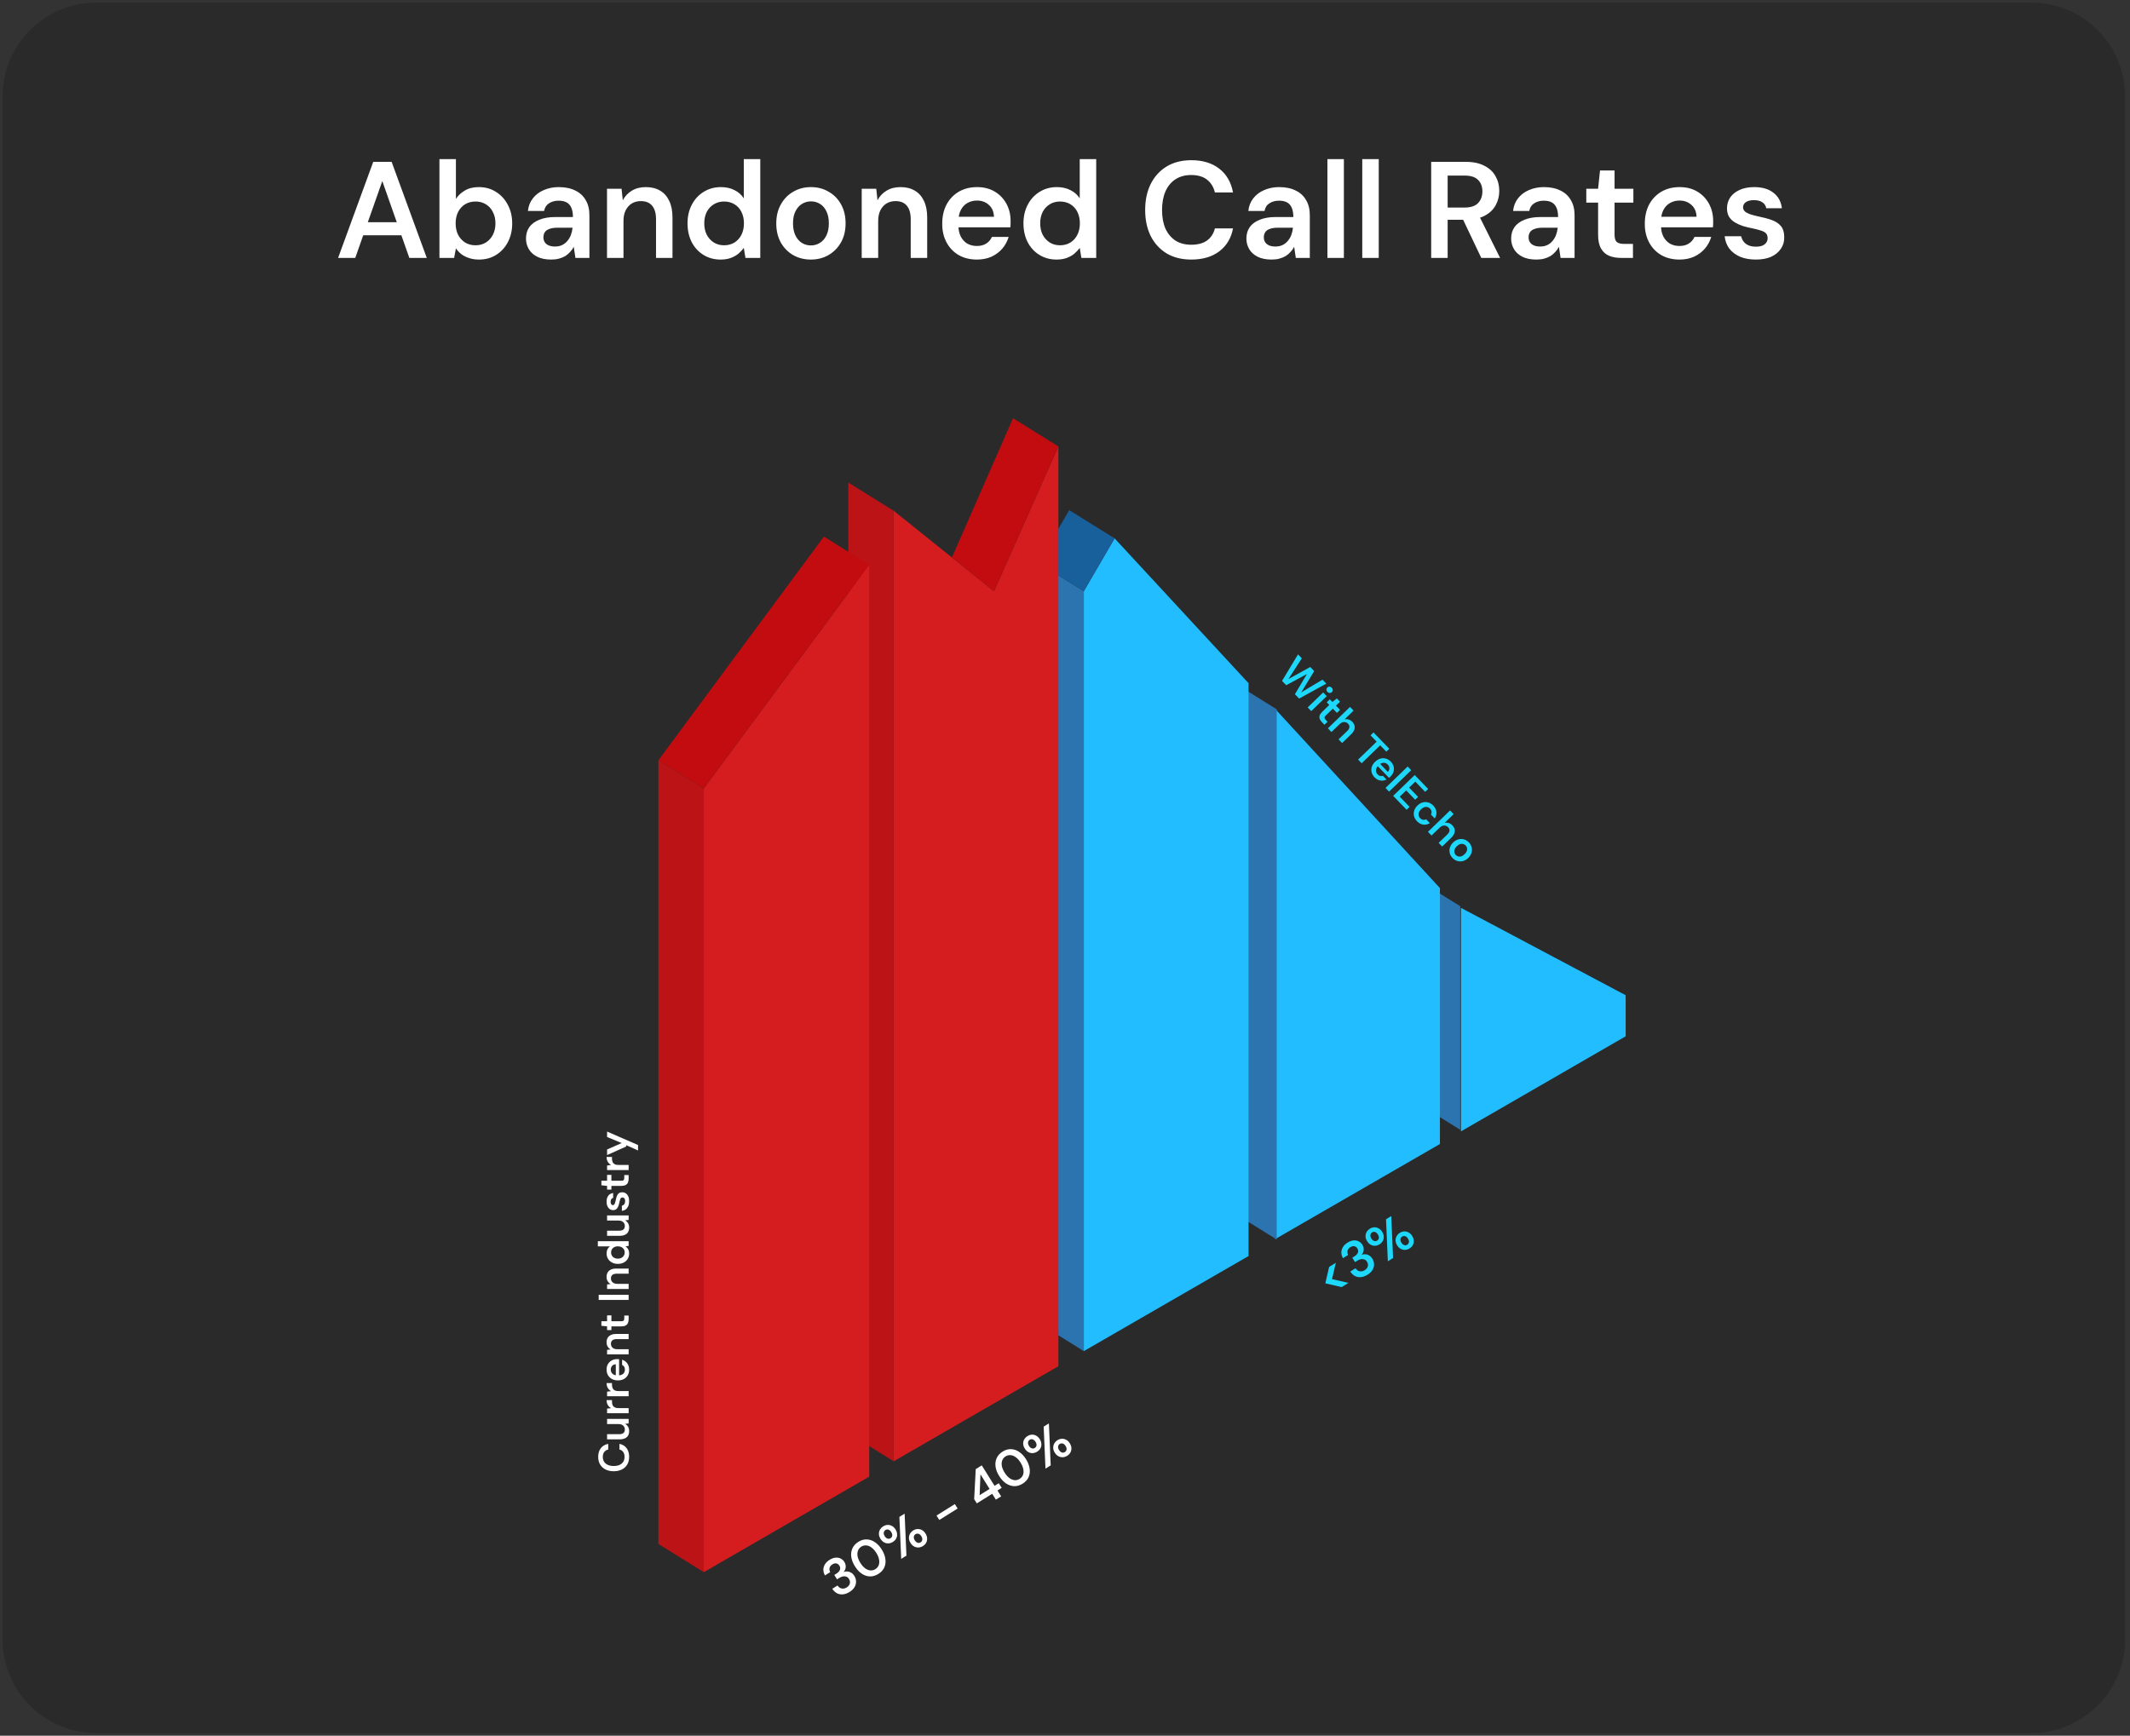 <svg width="611" height="498" viewBox="0 0 611 498" fill="none" xmlns="http://www.w3.org/2000/svg">
<rect x="0" y="0" width="611" height="498" fill="#333333" stroke="none"/>
<path opacity="0.21" d="M609.611 27.672V470.328C609.611 485.209 597.548 497.271 582.668 497.271L27.672 497.271C12.791 497.271 0.729 485.209 0.729 470.328V27.672C0.729 12.791 12.791 0.729 27.672 0.729L582.668 0.729C597.548 0.729 609.611 12.791 609.611 27.672Z" fill="#0B0B0B"/>
<path d="M96.984 74L107.065 46.436H112.341L122.422 74H117.421L109.664 51.949L101.907 74H96.984ZM101.473 67.503L102.733 63.762H116.318L117.578 67.503H101.473ZM137.396 74.472C136.346 74.472 135.401 74.328 134.561 74.039C133.721 73.777 132.986 73.409 132.356 72.937C131.726 72.438 131.201 71.874 130.781 71.244L130.269 74H126.056V45.649H130.781V57.068C131.411 56.097 132.264 55.296 133.341 54.666C134.417 54.01 135.756 53.682 137.357 53.682C139.221 53.682 140.861 54.141 142.279 55.06C143.723 55.952 144.852 57.186 145.665 58.761C146.505 60.31 146.926 62.095 146.926 64.116C146.926 66.085 146.519 67.857 145.705 69.432C144.891 71.007 143.762 72.241 142.318 73.134C140.901 74.026 139.26 74.472 137.396 74.472ZM136.412 70.377C137.514 70.377 138.499 70.115 139.365 69.59C140.231 69.038 140.901 68.303 141.373 67.385C141.872 66.44 142.122 65.337 142.122 64.077C142.122 62.843 141.872 61.754 141.373 60.809C140.901 59.864 140.231 59.129 139.365 58.604C138.499 58.079 137.514 57.816 136.412 57.816C135.283 57.816 134.286 58.079 133.419 58.604C132.579 59.129 131.91 59.864 131.411 60.809C130.939 61.754 130.702 62.843 130.702 64.077C130.702 65.337 130.939 66.44 131.411 67.385C131.91 68.303 132.579 69.038 133.419 69.59C134.286 70.115 135.283 70.377 136.412 70.377ZM158.128 74.472C156.5 74.472 155.148 74.197 154.072 73.646C152.995 73.094 152.195 72.359 151.67 71.441C151.145 70.522 150.882 69.524 150.882 68.448C150.882 67.188 151.197 66.098 151.827 65.18C152.484 64.261 153.442 63.552 154.702 63.053C155.962 62.528 157.511 62.266 159.348 62.266H164.349C164.349 61.216 164.205 60.349 163.916 59.667C163.627 58.958 163.181 58.433 162.577 58.092C161.973 57.751 161.199 57.58 160.254 57.58C159.178 57.58 158.259 57.829 157.498 58.328C156.736 58.801 156.264 59.536 156.08 60.533H151.434C151.591 59.116 152.064 57.908 152.851 56.91C153.639 55.887 154.676 55.099 155.962 54.548C157.274 53.97 158.705 53.682 160.254 53.682C162.118 53.682 163.706 54.01 165.019 54.666C166.331 55.296 167.329 56.215 168.011 57.422C168.72 58.604 169.074 60.034 169.074 61.715V74H165.058L164.585 70.811C164.323 71.335 163.982 71.821 163.562 72.267C163.168 72.714 162.708 73.108 162.183 73.449C161.658 73.764 161.055 74.013 160.372 74.197C159.716 74.381 158.968 74.472 158.128 74.472ZM159.191 70.732C159.952 70.732 160.621 70.6 161.199 70.338C161.803 70.049 162.315 69.655 162.735 69.157C163.181 68.632 163.522 68.054 163.758 67.424C163.995 66.794 164.152 66.125 164.231 65.416V65.337H159.86C158.941 65.337 158.18 65.455 157.576 65.692C156.973 65.901 156.539 66.216 156.277 66.636C156.014 67.057 155.883 67.542 155.883 68.094C155.883 68.645 156.014 69.117 156.277 69.511C156.539 69.905 156.92 70.207 157.419 70.417C157.918 70.627 158.508 70.732 159.191 70.732ZM174.123 74V54.154H178.297L178.651 57.462C179.255 56.307 180.122 55.388 181.25 54.705C182.379 54.023 183.718 53.682 185.267 53.682C186.868 53.682 188.233 54.023 189.362 54.705C190.491 55.362 191.357 56.333 191.961 57.619C192.591 58.906 192.906 60.507 192.906 62.423V74H188.181V62.856C188.181 61.203 187.813 59.929 187.078 59.037C186.343 58.144 185.254 57.698 183.81 57.698C182.865 57.698 182.012 57.921 181.25 58.367C180.515 58.814 179.925 59.47 179.478 60.336C179.058 61.176 178.848 62.2 178.848 63.408V74H174.123ZM206.708 74.472C204.87 74.472 203.23 74.026 201.786 73.134C200.342 72.241 199.213 71.007 198.4 69.432C197.612 67.857 197.218 66.072 197.218 64.077C197.218 62.082 197.625 60.31 198.439 58.761C199.253 57.186 200.381 55.952 201.825 55.06C203.295 54.141 204.949 53.682 206.787 53.682C208.283 53.682 209.583 53.97 210.685 54.548C211.814 55.099 212.706 55.887 213.363 56.91V45.649H218.088V74H213.835L213.363 71.126C212.943 71.703 212.431 72.254 211.827 72.779C211.223 73.278 210.501 73.685 209.661 74C208.821 74.315 207.837 74.472 206.708 74.472ZM207.692 70.377C208.821 70.377 209.819 70.115 210.685 69.59C211.551 69.038 212.221 68.29 212.693 67.345C213.166 66.4 213.402 65.311 213.402 64.077C213.402 62.843 213.166 61.754 212.693 60.809C212.221 59.864 211.551 59.129 210.685 58.604C209.819 58.079 208.821 57.816 207.692 57.816C206.616 57.816 205.645 58.079 204.779 58.604C203.912 59.129 203.23 59.864 202.731 60.809C202.258 61.754 202.022 62.843 202.022 64.077C202.022 65.311 202.258 66.4 202.731 67.345C203.23 68.29 203.912 69.038 204.779 69.59C205.645 70.115 206.616 70.377 207.692 70.377ZM232.598 74.472C230.708 74.472 229.001 74.039 227.479 73.173C225.982 72.281 224.801 71.06 223.935 69.511C223.095 67.936 222.675 66.138 222.675 64.116C222.675 62.043 223.108 60.231 223.974 58.682C224.84 57.107 226.022 55.887 227.518 55.02C229.041 54.128 230.747 53.682 232.637 53.682C234.527 53.682 236.22 54.128 237.717 55.02C239.239 55.887 240.42 57.094 241.261 58.643C242.127 60.192 242.56 62.003 242.56 64.077C242.56 66.151 242.127 67.962 241.261 69.511C240.394 71.06 239.2 72.281 237.677 73.173C236.181 74.039 234.488 74.472 232.598 74.472ZM232.598 70.417C233.543 70.417 234.396 70.18 235.157 69.708C235.945 69.235 236.575 68.527 237.047 67.582C237.52 66.636 237.756 65.468 237.756 64.077C237.756 62.686 237.52 61.531 237.047 60.612C236.601 59.667 235.984 58.958 235.196 58.486C234.435 58.013 233.582 57.777 232.637 57.777C231.718 57.777 230.865 58.013 230.078 58.486C229.29 58.958 228.66 59.667 228.187 60.612C227.715 61.531 227.479 62.686 227.479 64.077C227.479 65.468 227.715 66.636 228.187 67.582C228.66 68.527 229.277 69.235 230.038 69.708C230.826 70.18 231.679 70.417 232.598 70.417ZM247.185 74V54.154H251.359L251.714 57.462C252.318 56.307 253.184 55.388 254.313 54.705C255.441 54.023 256.78 53.682 258.329 53.682C259.93 53.682 261.295 54.023 262.424 54.705C263.553 55.362 264.419 56.333 265.023 57.619C265.653 58.906 265.968 60.507 265.968 62.423V74H261.243V62.856C261.243 61.203 260.875 59.929 260.14 59.037C259.405 58.144 258.316 57.698 256.872 57.698C255.927 57.698 255.074 57.921 254.313 58.367C253.578 58.814 252.987 59.47 252.541 60.336C252.121 61.176 251.911 62.2 251.911 63.408V74H247.185ZM280.243 74.472C278.274 74.472 276.541 74.052 275.045 73.213C273.549 72.346 272.381 71.139 271.541 69.59C270.701 68.041 270.281 66.256 270.281 64.235C270.281 62.135 270.687 60.297 271.501 58.722C272.341 57.147 273.509 55.913 275.006 55.02C276.528 54.128 278.287 53.682 280.282 53.682C282.225 53.682 283.918 54.115 285.362 54.981C286.806 55.847 287.921 57.016 288.709 58.486C289.496 59.929 289.89 61.557 289.89 63.368C289.89 63.631 289.89 63.92 289.89 64.235C289.89 64.55 289.864 64.878 289.811 65.219H273.667V62.187H285.126C285.073 60.743 284.587 59.614 283.669 58.801C282.75 57.961 281.608 57.541 280.243 57.541C279.272 57.541 278.379 57.764 277.565 58.21C276.751 58.656 276.108 59.326 275.636 60.218C275.163 61.084 274.927 62.187 274.927 63.526V64.668C274.927 65.901 275.15 66.965 275.596 67.857C276.069 68.75 276.699 69.432 277.486 69.905C278.3 70.351 279.206 70.574 280.203 70.574C281.306 70.574 282.212 70.338 282.92 69.865C283.656 69.393 284.194 68.763 284.535 67.975H289.339C288.971 69.209 288.368 70.325 287.528 71.322C286.688 72.294 285.651 73.068 284.417 73.646C283.183 74.197 281.792 74.472 280.243 74.472ZM303.073 74.472C301.236 74.472 299.595 74.026 298.151 73.134C296.707 72.241 295.579 71.007 294.765 69.432C293.977 67.857 293.584 66.072 293.584 64.077C293.584 62.082 293.99 60.31 294.804 58.761C295.618 57.186 296.747 55.952 298.191 55.06C299.661 54.141 301.315 53.682 303.152 53.682C304.648 53.682 305.948 53.97 307.05 54.548C308.179 55.099 309.072 55.887 309.728 56.91V45.649H314.453V74H310.201L309.728 71.126C309.308 71.703 308.796 72.254 308.192 72.779C307.589 73.278 306.867 73.685 306.027 74C305.187 74.315 304.202 74.472 303.073 74.472ZM304.058 70.377C305.187 70.377 306.184 70.115 307.05 69.59C307.917 69.038 308.586 68.29 309.059 67.345C309.531 66.4 309.767 65.311 309.767 64.077C309.767 62.843 309.531 61.754 309.059 60.809C308.586 59.864 307.917 59.129 307.05 58.604C306.184 58.079 305.187 57.816 304.058 57.816C302.981 57.816 302.01 58.079 301.144 58.604C300.278 59.129 299.595 59.864 299.096 60.809C298.624 61.754 298.388 62.843 298.388 64.077C298.388 65.311 298.624 66.4 299.096 67.345C299.595 68.29 300.278 69.038 301.144 69.59C302.01 70.115 302.981 70.377 304.058 70.377ZM341.727 74.472C338.996 74.472 336.634 73.882 334.639 72.701C332.67 71.493 331.147 69.826 330.071 67.7C329.021 65.547 328.496 63.066 328.496 60.258C328.496 57.422 329.021 54.942 330.071 52.815C331.147 50.663 332.67 48.983 334.639 47.775C336.634 46.568 338.996 45.964 341.727 45.964C345.008 45.964 347.686 46.778 349.759 48.405C351.833 50.006 353.146 52.277 353.697 55.217H348.499C348.132 53.669 347.384 52.448 346.255 51.555C345.126 50.663 343.604 50.216 341.687 50.216C339.955 50.216 338.458 50.623 337.198 51.437C335.964 52.225 335.006 53.38 334.324 54.902C333.667 56.399 333.339 58.184 333.339 60.258C333.339 62.331 333.667 64.116 334.324 65.613C335.006 67.083 335.964 68.225 337.198 69.038C338.458 69.826 339.955 70.22 341.687 70.22C343.604 70.22 345.126 69.813 346.255 68.999C347.384 68.159 348.132 67.004 348.499 65.534H353.697C353.172 68.317 351.86 70.509 349.759 72.11C347.686 73.685 345.008 74.472 341.727 74.472ZM364.779 74.472C363.151 74.472 361.799 74.197 360.723 73.646C359.646 73.094 358.846 72.359 358.321 71.441C357.796 70.522 357.533 69.524 357.533 68.448C357.533 67.188 357.848 66.098 358.478 65.18C359.135 64.261 360.093 63.552 361.353 63.053C362.613 62.528 364.162 62.266 365.999 62.266H371C371 61.216 370.856 60.349 370.567 59.667C370.278 58.958 369.832 58.433 369.228 58.092C368.624 57.751 367.85 57.58 366.905 57.58C365.829 57.58 364.91 57.829 364.149 58.328C363.387 58.801 362.915 59.536 362.731 60.533H358.085C358.242 59.116 358.715 57.908 359.502 56.91C360.29 55.887 361.327 55.099 362.613 54.548C363.925 53.97 365.356 53.682 366.905 53.682C368.769 53.682 370.357 54.01 371.669 54.666C372.982 55.296 373.98 56.215 374.662 57.422C375.371 58.604 375.725 60.034 375.725 61.715V74H371.709L371.236 70.811C370.974 71.335 370.633 71.821 370.213 72.267C369.819 72.714 369.359 73.108 368.834 73.449C368.309 73.764 367.706 74.013 367.023 74.197C366.367 74.381 365.619 74.472 364.779 74.472ZM365.842 70.732C366.603 70.732 367.272 70.6 367.85 70.338C368.454 70.049 368.966 69.655 369.386 69.157C369.832 68.632 370.173 68.054 370.409 67.424C370.646 66.794 370.803 66.125 370.882 65.416V65.337H366.511C365.592 65.337 364.831 65.455 364.227 65.692C363.624 65.901 363.19 66.216 362.928 66.636C362.665 67.057 362.534 67.542 362.534 68.094C362.534 68.645 362.665 69.117 362.928 69.511C363.19 69.905 363.571 70.207 364.07 70.417C364.569 70.627 365.159 70.732 365.842 70.732ZM380.774 74V45.649H385.499V74H380.774ZM390.772 74V45.649H395.497V74H390.772ZM410.541 74V46.436H420.425C422.604 46.436 424.402 46.817 425.819 47.578C427.263 48.313 428.326 49.311 429.009 50.571C429.718 51.805 430.072 53.209 430.072 54.784C430.072 56.254 429.731 57.619 429.048 58.879C428.366 60.139 427.302 61.15 425.859 61.911C424.415 62.673 422.564 63.053 420.307 63.053H415.266V74H410.541ZM424.914 74L419.125 61.833H424.244L430.308 74H424.914ZM415.266 59.549H420.11C421.868 59.549 423.155 59.129 423.969 58.289C424.809 57.422 425.229 56.294 425.229 54.902C425.229 53.537 424.822 52.448 424.008 51.634C423.194 50.794 421.895 50.374 420.11 50.374H415.266V59.549ZM440.725 74.472C439.097 74.472 437.745 74.197 436.669 73.646C435.593 73.094 434.792 72.359 434.267 71.441C433.742 70.522 433.48 69.524 433.48 68.448C433.48 67.188 433.795 66.098 434.425 65.18C435.081 64.261 436.039 63.552 437.299 63.053C438.559 62.528 440.108 62.266 441.946 62.266H446.946C446.946 61.216 446.802 60.349 446.513 59.667C446.225 58.958 445.778 58.433 445.175 58.092C444.571 57.751 443.796 57.58 442.851 57.58C441.775 57.58 440.856 57.829 440.095 58.328C439.334 58.801 438.861 59.536 438.677 60.533H434.031C434.188 59.116 434.661 57.908 435.448 56.91C436.236 55.887 437.273 55.099 438.559 54.548C439.872 53.97 441.302 53.682 442.851 53.682C444.715 53.682 446.303 54.01 447.616 54.666C448.928 55.296 449.926 56.215 450.609 57.422C451.317 58.604 451.672 60.034 451.672 61.715V74H447.655L447.183 70.811C446.92 71.335 446.579 71.821 446.159 72.267C445.765 72.714 445.306 73.108 444.781 73.449C444.256 73.764 443.652 74.013 442.969 74.197C442.313 74.381 441.565 74.472 440.725 74.472ZM441.788 70.732C442.549 70.732 443.219 70.6 443.796 70.338C444.4 70.049 444.912 69.655 445.332 69.157C445.778 68.632 446.12 68.054 446.356 67.424C446.592 66.794 446.75 66.125 446.828 65.416V65.337H442.458C441.539 65.337 440.777 65.455 440.174 65.692C439.57 65.901 439.137 66.216 438.874 66.636C438.612 67.057 438.48 67.542 438.48 68.094C438.48 68.645 438.612 69.117 438.874 69.511C439.137 69.905 439.517 70.207 440.016 70.417C440.515 70.627 441.106 70.732 441.788 70.732ZM465.036 74C463.698 74 462.529 73.79 461.532 73.37C460.561 72.95 459.799 72.254 459.248 71.283C458.697 70.312 458.421 68.999 458.421 67.345V58.131H455.035V54.154H458.421L458.972 48.917H463.146V54.154H468.541V58.131H463.146V67.345C463.146 68.343 463.356 69.038 463.776 69.432C464.223 69.8 464.958 69.984 465.981 69.984H468.423V74H465.036ZM481.779 74.472C479.811 74.472 478.078 74.052 476.582 73.213C475.085 72.346 473.917 71.139 473.077 69.59C472.237 68.041 471.817 66.256 471.817 64.235C471.817 62.135 472.224 60.297 473.038 58.722C473.878 57.147 475.046 55.913 476.542 55.02C478.065 54.128 479.824 53.682 481.819 53.682C483.761 53.682 485.455 54.115 486.898 54.981C488.342 55.847 489.458 57.016 490.245 58.486C491.033 59.929 491.427 61.557 491.427 63.368C491.427 63.631 491.427 63.92 491.427 64.235C491.427 64.55 491.401 64.878 491.348 65.219H475.204V62.187H486.662C486.61 60.743 486.124 59.614 485.205 58.801C484.286 57.961 483.145 57.541 481.779 57.541C480.808 57.541 479.916 57.764 479.102 58.21C478.288 58.656 477.645 59.326 477.172 60.218C476.7 61.084 476.464 62.187 476.464 63.526V64.668C476.464 65.901 476.687 66.965 477.133 67.857C477.606 68.75 478.236 69.432 479.023 69.905C479.837 70.351 480.743 70.574 481.74 70.574C482.843 70.574 483.748 70.338 484.457 69.865C485.192 69.393 485.73 68.763 486.072 67.975H490.876C490.508 69.209 489.904 70.325 489.064 71.322C488.224 72.294 487.187 73.068 485.953 73.646C484.72 74.197 483.328 74.472 481.779 74.472ZM503.704 74.472C501.946 74.472 500.41 74.197 499.097 73.646C497.811 73.068 496.787 72.281 496.026 71.283C495.291 70.259 494.858 69.091 494.726 67.778H499.452C499.583 68.33 499.819 68.842 500.16 69.314C500.502 69.76 500.961 70.115 501.539 70.377C502.142 70.64 502.851 70.771 503.665 70.771C504.452 70.771 505.096 70.666 505.594 70.456C506.093 70.22 506.461 69.918 506.697 69.55C506.933 69.183 507.051 68.789 507.051 68.369C507.051 67.739 506.881 67.254 506.539 66.912C506.198 66.571 505.699 66.308 505.043 66.125C504.413 65.915 503.652 65.718 502.759 65.534C501.814 65.35 500.895 65.127 500.003 64.865C499.137 64.576 498.349 64.221 497.64 63.801C496.958 63.381 496.407 62.843 495.986 62.187C495.593 61.531 495.396 60.73 495.396 59.785C495.396 58.63 495.698 57.593 496.302 56.674C496.932 55.755 497.824 55.033 498.979 54.508C500.16 53.957 501.565 53.682 503.192 53.682C505.503 53.682 507.34 54.22 508.705 55.296C510.096 56.346 510.91 57.829 511.147 59.746H506.658C506.526 59.011 506.159 58.446 505.555 58.052C504.951 57.632 504.151 57.422 503.153 57.422C502.129 57.422 501.342 57.619 500.79 58.013C500.265 58.381 500.003 58.879 500.003 59.509C500.003 59.903 500.16 60.271 500.475 60.612C500.817 60.927 501.302 61.203 501.932 61.439C502.562 61.649 503.337 61.859 504.256 62.069C505.726 62.358 507.025 62.699 508.154 63.093C509.283 63.486 510.175 64.064 510.832 64.825C511.488 65.587 511.816 66.663 511.816 68.054C511.842 69.314 511.514 70.43 510.832 71.401C510.175 72.372 509.243 73.134 508.036 73.685C506.828 74.21 505.384 74.472 503.704 74.472Z" fill="white"/>
<path d="M419.078 260.469L466.329 285.545V297.332L419.078 324.617V260.469Z" fill="#22BDFF"/>
<path d="M405.865 316.053L418.872 324.155V260.007L405.865 251.918V316.053Z" fill="#2B74AF"/>
<path d="M365.781 203.396L413.045 254.807V328.238L365.781 355.523V203.396Z" fill="#22BDFF"/>
<path d="M353.225 347.537L366.231 355.639V203.511L353.225 195.422V347.537Z" fill="#2B74AF"/>
<path d="M310.891 169.639L319.725 154.462L358.154 196.025V360.376L310.891 387.661V169.639Z" fill="#22BDFF"/>
<path d="M297.885 379.559L310.892 387.661V169.639L297.885 161.55V379.559Z" fill="#2B74AF"/>
<path d="M306.719 146.373L319.725 154.462L310.892 169.639L297.885 161.55L306.719 146.373Z" fill="#18609B"/>
<path d="M285.135 169.639L303.599 128.089V391.988L256.348 419.273V146.54L285.135 169.639Z" fill="#D51D20"/>
<path d="M256.347 146.54L243.34 138.451V411.171L256.347 419.273V146.54Z" fill="#BB1316"/>
<path d="M303.598 128.089L290.591 120L273.064 159.958L285.134 169.639L303.598 128.089Z" fill="#C30C0F"/>
<path d="M249.35 162.051V423.664L201.881 451.078V226.225L249.35 162.051Z" fill="#D51D20"/>
<path d="M249.349 162.051L236.342 153.961L188.873 218.135L201.88 226.225L249.349 162.051Z" fill="#C30C0F"/>
<path d="M188.873 442.989L201.88 451.078V226.225L188.873 218.136V442.989Z" fill="#BB1316"/>
<path d="M180.475 418.001C180.475 418.852 180.291 419.588 179.923 420.21C179.547 420.823 179.027 421.298 178.365 421.633C177.694 421.96 176.921 422.124 176.046 422.124C175.162 422.124 174.389 421.96 173.727 421.633C173.056 421.298 172.532 420.823 172.156 420.21C171.78 419.588 171.592 418.852 171.592 418.001C171.592 416.979 171.845 416.144 172.353 415.498C172.852 414.852 173.559 414.443 174.475 414.271V415.891C173.993 416.005 173.612 416.238 173.334 416.59C173.056 416.942 172.917 417.416 172.917 418.014C172.917 418.553 173.044 419.02 173.297 419.412C173.543 419.797 173.903 420.095 174.377 420.308C174.843 420.513 175.4 420.615 176.046 420.615C176.692 420.615 177.248 420.513 177.715 420.308C178.173 420.095 178.529 419.797 178.782 419.412C179.027 419.02 179.15 418.553 179.15 418.014C179.15 417.416 179.023 416.942 178.77 416.59C178.508 416.238 178.148 416.005 177.69 415.891V414.271C178.557 414.435 179.24 414.844 179.739 415.498C180.23 416.144 180.475 416.979 180.475 418.001ZM180.475 410.585C180.475 411.084 180.377 411.513 180.181 411.873C179.976 412.225 179.674 412.495 179.273 412.683C178.864 412.871 178.361 412.965 177.764 412.965H174.144V411.493H177.616C178.148 411.493 178.553 411.382 178.831 411.162C179.101 410.933 179.236 410.589 179.236 410.131C179.236 409.836 179.167 409.575 179.027 409.346C178.888 409.108 178.688 408.924 178.426 408.793C178.156 408.654 177.829 408.585 177.445 408.585H174.144V407.112H180.328V408.413L179.297 408.524C179.657 408.712 179.944 408.986 180.156 409.346C180.369 409.697 180.475 410.11 180.475 410.585ZM180.328 405.474H174.144V404.161L175.297 404.026C175.027 403.879 174.798 403.695 174.61 403.474C174.414 403.253 174.263 402.996 174.156 402.701C174.05 402.399 173.997 402.067 173.997 401.707H175.555V402.223C175.555 402.468 175.588 402.701 175.653 402.922C175.71 403.143 175.809 403.335 175.948 403.499C176.079 403.654 176.263 403.777 176.5 403.867C176.729 403.957 177.019 404.002 177.371 404.002H180.328V405.474ZM180.328 400.597H174.144V399.284L175.297 399.149C175.027 399.002 174.798 398.818 174.61 398.597C174.414 398.376 174.263 398.119 174.156 397.824C174.05 397.522 173.997 397.19 173.997 396.83H175.555V397.346C175.555 397.591 175.588 397.824 175.653 398.045C175.71 398.266 175.809 398.458 175.948 398.622C176.079 398.777 176.263 398.9 176.5 398.99C176.729 399.08 177.019 399.125 177.371 399.125H180.328V400.597ZM180.475 392.956C180.475 393.57 180.344 394.11 180.083 394.576C179.813 395.042 179.436 395.406 178.954 395.668C178.471 395.93 177.915 396.061 177.285 396.061C176.631 396.061 176.058 395.934 175.567 395.68C175.077 395.419 174.692 395.055 174.414 394.588C174.136 394.114 173.997 393.566 173.997 392.944C173.997 392.339 174.132 391.811 174.402 391.361C174.672 390.911 175.036 390.564 175.494 390.318C175.944 390.073 176.451 389.95 177.015 389.95C177.097 389.95 177.187 389.95 177.285 389.95C177.383 389.95 177.486 389.958 177.592 389.975V395.006H176.647V391.435C176.197 391.451 175.845 391.603 175.592 391.889C175.33 392.175 175.199 392.531 175.199 392.956C175.199 393.259 175.269 393.537 175.408 393.791C175.547 394.044 175.755 394.245 176.034 394.392C176.304 394.539 176.647 394.613 177.064 394.613H177.42C177.805 394.613 178.136 394.543 178.414 394.404C178.692 394.257 178.905 394.061 179.052 393.815C179.191 393.562 179.261 393.28 179.261 392.969C179.261 392.625 179.187 392.343 179.04 392.122C178.893 391.893 178.696 391.725 178.451 391.619V390.122C178.835 390.237 179.183 390.425 179.494 390.686C179.796 390.948 180.038 391.271 180.218 391.656C180.389 392.04 180.475 392.474 180.475 392.956ZM180.328 388.591H174.144V387.29L175.175 387.18C174.815 386.992 174.528 386.722 174.316 386.37C174.103 386.018 173.997 385.601 173.997 385.118C173.997 384.619 174.103 384.194 174.316 383.842C174.52 383.491 174.823 383.221 175.224 383.032C175.625 382.836 176.124 382.738 176.721 382.738H180.328V384.21H176.856C176.34 384.21 175.944 384.325 175.665 384.554C175.387 384.783 175.248 385.122 175.248 385.572C175.248 385.867 175.318 386.133 175.457 386.37C175.596 386.599 175.8 386.783 176.07 386.922C176.332 387.053 176.651 387.118 177.027 387.118H180.328V388.591ZM180.328 378.498C180.328 378.916 180.263 379.28 180.132 379.59C180.001 379.893 179.784 380.13 179.481 380.302C179.179 380.474 178.77 380.56 178.254 380.56H175.383V381.615H174.144V380.56L172.512 380.388V379.087H174.144V377.406H175.383V379.087H178.254C178.565 379.087 178.782 379.022 178.905 378.891C179.019 378.752 179.077 378.523 179.077 378.204V377.443H180.328V378.498ZM180.328 372.976H171.739V371.504H180.328V372.976ZM180.328 369.826H174.144V368.525L175.175 368.415C174.815 368.227 174.528 367.957 174.316 367.605C174.103 367.253 173.997 366.836 173.997 366.354C173.997 365.855 174.103 365.429 174.316 365.078C174.52 364.726 174.823 364.456 175.224 364.268C175.625 364.071 176.124 363.973 176.721 363.973H180.328V365.446H176.856C176.34 365.446 175.944 365.56 175.665 365.789C175.387 366.018 175.248 366.358 175.248 366.808C175.248 367.102 175.318 367.368 175.457 367.605C175.596 367.834 175.8 368.018 176.07 368.157C176.332 368.288 176.651 368.354 177.027 368.354H180.328V369.826ZM180.475 359.672C180.475 360.245 180.336 360.756 180.058 361.206C179.78 361.656 179.396 362.008 178.905 362.261C178.414 362.507 177.858 362.629 177.236 362.629C176.614 362.629 176.062 362.503 175.58 362.249C175.089 361.996 174.704 361.644 174.426 361.194C174.14 360.736 173.997 360.22 173.997 359.648C173.997 359.182 174.087 358.777 174.267 358.433C174.438 358.081 174.684 357.803 175.003 357.599H171.494V356.126H180.328V357.451L179.432 357.599C179.612 357.73 179.784 357.889 179.948 358.077C180.103 358.265 180.23 358.49 180.328 358.752C180.426 359.014 180.475 359.321 180.475 359.672ZM179.199 359.366C179.199 359.014 179.117 358.703 178.954 358.433C178.782 358.163 178.549 357.955 178.254 357.807C177.96 357.66 177.621 357.586 177.236 357.586C176.852 357.586 176.512 357.66 176.218 357.807C175.923 357.955 175.694 358.163 175.53 358.433C175.367 358.703 175.285 359.014 175.285 359.366C175.285 359.701 175.367 360.004 175.53 360.274C175.694 360.544 175.923 360.756 176.218 360.912C176.512 361.059 176.852 361.133 177.236 361.133C177.621 361.133 177.96 361.059 178.254 360.912C178.549 360.756 178.782 360.544 178.954 360.274C179.117 360.004 179.199 359.701 179.199 359.366ZM180.475 352.194C180.475 352.693 180.377 353.122 180.181 353.482C179.976 353.834 179.674 354.104 179.273 354.292C178.864 354.48 178.361 354.574 177.764 354.574H174.144V353.102H177.616C178.148 353.102 178.553 352.991 178.831 352.771C179.101 352.542 179.236 352.198 179.236 351.74C179.236 351.445 179.167 351.184 179.027 350.955C178.888 350.717 178.688 350.533 178.426 350.402C178.156 350.263 177.829 350.194 177.445 350.194H174.144V348.721H180.328V350.022L179.297 350.133C179.657 350.321 179.944 350.595 180.156 350.955C180.369 351.306 180.475 351.719 180.475 352.194ZM180.475 344.617C180.475 345.165 180.389 345.643 180.218 346.053C180.038 346.453 179.792 346.772 179.481 347.01C179.162 347.239 178.798 347.374 178.389 347.414V345.942C178.561 345.901 178.721 345.828 178.868 345.721C179.007 345.615 179.117 345.472 179.199 345.292C179.281 345.104 179.322 344.883 179.322 344.629C179.322 344.384 179.289 344.183 179.224 344.028C179.15 343.873 179.056 343.758 178.942 343.684C178.827 343.611 178.704 343.574 178.573 343.574C178.377 343.574 178.226 343.627 178.119 343.733C178.013 343.84 177.931 343.995 177.874 344.2C177.809 344.396 177.747 344.633 177.69 344.911C177.633 345.206 177.563 345.492 177.481 345.77C177.391 346.04 177.281 346.286 177.15 346.506C177.019 346.719 176.852 346.891 176.647 347.022C176.443 347.145 176.193 347.206 175.899 347.206C175.539 347.206 175.216 347.112 174.929 346.924C174.643 346.727 174.418 346.449 174.254 346.089C174.083 345.721 173.997 345.284 173.997 344.776C173.997 344.057 174.164 343.484 174.5 343.059C174.827 342.625 175.289 342.371 175.886 342.298V343.697C175.657 343.738 175.481 343.852 175.359 344.04C175.228 344.228 175.162 344.478 175.162 344.789C175.162 345.108 175.224 345.353 175.346 345.525C175.461 345.688 175.616 345.77 175.813 345.77C175.935 345.77 176.05 345.721 176.156 345.623C176.254 345.517 176.34 345.365 176.414 345.169C176.479 344.973 176.545 344.731 176.61 344.445C176.7 343.987 176.807 343.582 176.929 343.23C177.052 342.879 177.232 342.601 177.469 342.396C177.706 342.191 178.042 342.089 178.475 342.089C178.868 342.081 179.216 342.183 179.518 342.396C179.821 342.601 180.058 342.891 180.23 343.267C180.394 343.643 180.475 344.093 180.475 344.617ZM180.328 338.189C180.328 338.606 180.263 338.97 180.132 339.281C180.001 339.584 179.784 339.821 179.481 339.993C179.179 340.165 178.77 340.25 178.254 340.25H175.383V341.306H174.144V340.25L172.512 340.079V338.778H174.144V337.097H175.383V338.778H178.254C178.565 338.778 178.782 338.713 178.905 338.582C179.019 338.443 179.077 338.214 179.077 337.895V337.134H180.328V338.189ZM180.328 335.712H174.144V334.399L175.297 334.264C175.027 334.117 174.798 333.933 174.61 333.712C174.414 333.491 174.263 333.233 174.156 332.939C174.05 332.636 173.997 332.305 173.997 331.945H175.555V332.46C175.555 332.706 175.588 332.939 175.653 333.16C175.71 333.38 175.809 333.573 175.948 333.736C176.079 333.892 176.263 334.014 176.5 334.104C176.729 334.194 177.019 334.239 177.371 334.239H180.328V335.712ZM183.028 330.086L179.641 328.577V328.945L174.144 331.412V329.804L178.34 327.964L174.144 326.221V324.663L183.028 328.528V330.086Z" fill="white"/>
<path d="M367.756 195.36L372.345 187.75L373.437 188.879L369.587 194.836L375.85 191.376L376.985 192.549L373.262 198.656L379.364 195.01L380.464 196.148L372.659 200.433L371.449 199.18L374.896 193.39L368.958 196.604L367.756 195.36ZM375.115 202.973L379.561 198.675L380.585 199.734L376.138 204.032L375.115 202.973ZM380.779 198.522C380.591 198.328 380.494 198.109 380.486 197.866C380.49 197.623 380.581 197.417 380.757 197.246C380.939 197.07 381.146 196.99 381.377 197.005C381.62 197.021 381.835 197.126 382.023 197.32C382.21 197.514 382.305 197.73 382.307 197.967C382.32 198.204 382.236 198.411 382.053 198.587C381.877 198.758 381.664 198.838 381.416 198.828C381.179 198.818 380.966 198.716 380.779 198.522ZM379.188 207.187C378.898 206.887 378.692 206.58 378.571 206.266C378.454 205.957 378.445 205.636 378.543 205.302C378.642 204.968 378.876 204.622 379.247 204.264L381.311 202.268L380.578 201.51L381.469 200.648L382.202 201.407L383.495 200.396L384.399 201.332L383.225 202.466L384.394 203.674L383.503 204.536L382.334 203.327L380.27 205.323C380.046 205.539 379.936 205.736 379.939 205.916C379.953 206.095 380.071 206.3 380.293 206.529L380.822 207.076L379.922 207.946L379.188 207.187ZM380.91 208.968L387.262 202.828L388.285 203.887L385.692 206.394C386.075 206.308 386.459 206.323 386.845 206.44C387.237 206.551 387.586 206.765 387.893 207.082C388.245 207.447 388.467 207.83 388.559 208.231C388.656 208.626 388.62 209.03 388.451 209.444C388.294 209.857 387.998 210.275 387.562 210.695L384.986 213.186L383.972 212.136L386.451 209.739C386.833 209.37 387.044 209.006 387.085 208.648C387.132 208.296 386.996 207.955 386.677 207.626C386.473 207.414 386.235 207.274 385.964 207.206C385.699 207.132 385.422 207.139 385.131 207.227C384.846 207.308 384.565 207.483 384.289 207.75L381.933 210.027L380.91 208.968ZM389.579 217.937L394.899 212.795L393.143 210.978L393.998 210.15L398.527 214.835L397.671 215.662L395.914 213.845L390.594 218.987L389.579 217.937ZM394.301 223.034C393.875 222.593 393.593 222.113 393.458 221.596C393.328 221.073 393.345 220.55 393.51 220.027C393.675 219.503 393.984 219.022 394.437 218.584C394.908 218.13 395.408 217.823 395.937 217.664C396.472 217.511 397.001 217.506 397.525 217.648C398.055 217.795 398.536 218.093 398.968 218.54C399.388 218.975 399.658 219.448 399.777 219.959C399.895 220.47 399.875 220.973 399.716 221.468C399.563 221.957 399.284 222.398 398.878 222.79C398.819 222.847 398.755 222.91 398.684 222.978C398.613 223.046 398.534 223.111 398.446 223.174L394.95 219.556L395.629 218.9L398.111 221.467C398.423 221.143 398.571 220.789 398.554 220.407C398.543 220.019 398.39 219.673 398.095 219.367C397.884 219.149 397.641 218.997 397.365 218.912C397.088 218.826 396.799 218.827 396.497 218.914C396.2 218.996 395.902 219.182 395.602 219.472L395.346 219.719C395.07 219.986 394.88 220.267 394.777 220.56C394.679 220.859 394.663 221.148 394.727 221.427C394.804 221.706 394.95 221.957 395.166 222.181C395.405 222.428 395.654 222.579 395.913 222.636C396.178 222.698 396.436 222.682 396.686 222.588L397.727 223.665C397.371 223.849 396.99 223.956 396.584 223.984C396.185 224.006 395.787 223.941 395.39 223.79C394.999 223.633 394.636 223.381 394.301 223.034ZM397.441 226.07L403.793 219.93L404.816 220.989L398.464 227.129L397.441 226.07ZM399.64 228.346L405.816 222.376L409.671 226.364L408.815 227.191L405.984 224.262L404.21 225.976L406.786 228.641L405.948 229.451L403.372 226.786L401.519 228.577L404.351 231.506L403.495 232.333L399.64 228.346ZM406.469 235.622C406.048 235.186 405.767 234.701 405.626 234.167C405.496 233.632 405.511 233.1 405.67 232.571C405.841 232.042 406.15 231.561 406.597 231.129C407.062 230.68 407.558 230.382 408.087 230.234C408.628 230.087 409.163 230.088 409.693 230.236C410.228 230.389 410.709 230.687 411.135 231.128C411.67 231.681 411.972 232.287 412.042 232.948C412.117 233.603 411.953 234.228 411.55 234.823L410.475 233.711C410.642 233.436 410.699 233.142 410.647 232.829C410.6 232.522 410.454 232.241 410.21 231.989C409.999 231.771 409.75 231.625 409.462 231.551C409.18 231.482 408.882 231.497 408.568 231.596C408.259 231.701 407.955 231.898 407.655 232.188C407.426 232.41 407.251 232.635 407.132 232.865C407.012 233.094 406.942 233.321 406.92 233.547C406.911 233.772 406.942 233.987 407.014 234.19C407.085 234.394 407.201 234.578 407.36 234.743C407.525 234.914 407.699 235.041 407.883 235.125C408.078 235.209 408.277 235.245 408.48 235.231C408.688 235.223 408.889 235.165 409.081 235.059L410.156 236.17C409.56 236.542 408.929 236.684 408.266 236.598C407.608 236.506 407.009 236.18 406.469 235.622ZM409.616 238.666L415.968 232.526L416.992 233.585L414.398 236.092C414.781 236.006 415.166 236.021 415.551 236.138C415.943 236.249 416.292 236.463 416.599 236.78C416.952 237.145 417.174 237.528 417.265 237.928C417.363 238.323 417.327 238.728 417.158 239.141C417 239.555 416.704 239.973 416.269 240.393L413.693 242.883L412.678 241.833L415.157 239.437C415.539 239.068 415.751 238.704 415.792 238.346C415.838 237.994 415.702 237.653 415.384 237.324C415.179 237.112 414.941 236.972 414.671 236.904C414.406 236.83 414.128 236.837 413.837 236.924C413.552 237.006 413.272 237.181 412.995 237.448L410.64 239.725L409.616 238.666ZM416.678 246.183C416.269 245.76 415.996 245.284 415.86 244.755C415.736 244.227 415.754 243.698 415.913 243.168C416.084 242.639 416.396 242.155 416.849 241.717C417.314 241.268 417.813 240.973 418.348 240.832C418.889 240.685 419.418 240.685 419.936 240.833C420.466 240.981 420.935 241.266 421.345 241.69C421.754 242.113 422.021 242.589 422.145 243.118C422.28 243.646 422.266 244.173 422.101 244.696C421.941 245.226 421.629 245.715 421.164 246.164C420.7 246.613 420.2 246.909 419.666 247.05C419.131 247.191 418.599 247.188 418.069 247.04C417.551 246.893 417.087 246.607 416.678 246.183ZM417.587 245.305C417.791 245.517 418.029 245.657 418.3 245.725C418.576 245.799 418.871 245.787 419.185 245.688C419.499 245.589 419.812 245.389 420.124 245.088C420.436 244.787 420.643 244.483 420.747 244.179C420.862 243.874 420.887 243.582 420.823 243.303C420.764 243.031 420.632 242.788 420.427 242.577C420.228 242.371 419.99 242.231 419.714 242.157C419.438 242.082 419.142 242.095 418.828 242.194C418.52 242.287 418.21 242.484 417.898 242.785C417.587 243.087 417.376 243.392 417.267 243.703C417.157 244.014 417.132 244.305 417.191 244.578C417.256 244.857 417.388 245.099 417.587 245.305Z" fill="#1ED8FB"/>
<path d="M243.711 456.749C243.135 457.11 242.546 457.337 241.945 457.43C241.338 457.515 240.758 457.436 240.205 457.193C239.656 456.936 239.168 456.486 238.743 455.845L240.242 454.907C240.436 455.198 240.674 455.427 240.954 455.593C241.238 455.745 241.548 455.816 241.884 455.807C242.214 455.788 242.553 455.671 242.9 455.453C243.23 455.247 243.47 455.008 243.619 454.738C243.777 454.463 243.846 454.178 243.827 453.884C243.808 453.589 243.713 453.306 243.544 453.035C243.337 452.705 243.087 452.484 242.794 452.373C242.495 452.254 242.171 452.227 241.823 452.291C241.475 452.356 241.123 452.5 240.767 452.722L240.106 453.136L239.319 451.878L239.98 451.465C240.446 451.173 240.761 450.829 240.925 450.432C241.083 450.026 241.033 449.616 240.773 449.201C240.556 448.854 240.266 448.646 239.905 448.577C239.553 448.503 239.169 448.596 238.754 448.856C238.322 449.126 238.058 449.467 237.963 449.881C237.877 450.288 237.937 450.686 238.145 451.075L236.646 452.013C236.338 451.464 236.184 450.917 236.186 450.374C236.191 449.817 236.343 449.297 236.643 448.815C236.942 448.333 237.38 447.912 237.956 447.552C238.557 447.176 239.131 446.963 239.679 446.916C240.226 446.868 240.717 446.955 241.152 447.178C241.594 447.396 241.948 447.717 242.213 448.14C242.42 448.471 242.544 448.811 242.587 449.162C242.63 449.512 242.599 449.849 242.495 450.174C242.395 450.484 242.227 450.771 241.992 451.036C242.365 450.897 242.739 450.846 243.115 450.882C243.5 450.912 243.859 451.035 244.194 451.25C244.532 451.451 244.826 451.75 245.075 452.148C245.377 452.631 245.539 453.154 245.562 453.717C245.587 454.267 245.448 454.808 245.145 455.339C244.849 455.866 244.372 456.336 243.711 456.749ZM251.976 451.577C251.172 452.081 250.362 452.322 249.548 452.301C248.728 452.272 247.947 452.012 247.204 451.523C246.465 451.019 245.809 450.31 245.237 449.395C244.664 448.48 244.316 447.585 244.192 446.708C244.07 445.817 244.179 445.001 244.516 444.26C244.848 443.51 245.416 442.883 246.221 442.38C247.017 441.882 247.821 441.65 248.632 441.684C249.446 441.705 250.223 441.967 250.963 442.471C251.705 442.961 252.363 443.663 252.935 444.578C253.507 445.492 253.854 446.395 253.975 447.286C254.1 448.162 253.996 448.976 253.664 449.726C253.335 450.462 252.772 451.079 251.976 451.577ZM251.105 450.213C251.554 449.932 251.873 449.556 252.061 449.085C252.244 448.605 252.277 448.065 252.162 447.466C252.054 446.861 251.791 446.225 251.373 445.556C250.954 444.886 250.496 444.372 249.999 444.011C249.511 443.645 249.014 443.443 248.507 443.406C247.996 443.361 247.516 443.479 247.067 443.76C246.618 444.041 246.302 444.421 246.119 444.901C245.931 445.372 245.89 445.91 245.998 446.515C246.113 447.114 246.381 447.748 246.799 448.417C247.218 449.086 247.672 449.604 248.16 449.97C248.657 450.331 249.161 450.534 249.672 450.579C250.179 450.616 250.656 450.494 251.105 450.213ZM258.515 447.273L257.994 435.225L259.493 434.287L260.014 446.335L258.515 447.273ZM264.746 443.586C264.348 443.835 263.929 443.974 263.487 444.003C263.049 444.018 262.629 443.921 262.227 443.713C261.82 443.496 261.474 443.159 261.188 442.702C260.896 442.236 260.745 441.777 260.733 441.325C260.721 440.873 260.82 440.457 261.031 440.078C261.244 439.685 261.55 439.364 261.948 439.114C262.363 438.855 262.786 438.72 263.216 438.71C263.649 438.687 264.062 438.782 264.455 438.996C264.856 439.204 265.203 439.541 265.494 440.007C265.78 440.464 265.932 440.923 265.949 441.384C265.97 441.831 265.877 442.248 265.672 442.636C265.462 443.015 265.153 443.332 264.746 443.586ZM264.066 442.527C264.244 442.416 264.378 442.273 264.469 442.098C264.555 441.915 264.587 441.712 264.566 441.489C264.539 441.259 264.446 441.016 264.287 440.762C264.123 440.5 263.946 440.31 263.755 440.194C263.564 440.077 263.37 440.022 263.174 440.027C262.98 440.019 262.794 440.07 262.616 440.182C262.447 440.288 262.319 440.432 262.233 440.615C262.142 440.79 262.108 440.989 262.129 441.211C262.15 441.434 262.243 441.676 262.407 441.939C262.566 442.193 262.744 442.382 262.94 442.507C263.13 442.623 263.323 442.686 263.516 442.694C263.713 442.689 263.897 442.633 264.066 442.527ZM256.136 442.398C255.73 442.652 255.306 442.794 254.864 442.823C254.431 442.846 254.011 442.75 253.604 442.533C253.206 442.311 252.864 441.971 252.578 441.513C252.291 441.056 252.138 440.604 252.118 440.157C252.101 439.696 252.201 439.274 252.42 438.889C252.639 438.505 252.948 438.188 253.346 437.939C253.753 437.685 254.172 437.546 254.605 437.522C255.039 437.499 255.454 437.598 255.853 437.82C256.254 438.028 256.598 438.361 256.884 438.819C257.17 439.276 257.322 439.735 257.339 440.196C257.365 440.651 257.272 441.068 257.062 441.447C256.851 441.827 256.543 442.143 256.136 442.398ZM255.456 441.339C255.634 441.227 255.768 441.084 255.859 440.91C255.945 440.726 255.973 440.526 255.943 440.309C255.916 440.078 255.824 439.836 255.665 439.582C255.506 439.328 255.328 439.138 255.132 439.013C254.945 438.883 254.752 438.821 254.555 438.826C254.353 438.823 254.167 438.875 253.998 438.981C253.829 439.087 253.697 439.234 253.603 439.422C253.512 439.597 253.479 439.8 253.506 440.031C253.533 440.262 253.625 440.504 253.784 440.758C253.943 441.012 254.121 441.202 254.317 441.327C254.508 441.443 254.704 441.503 254.906 441.506C255.103 441.5 255.286 441.445 255.456 441.339ZM269.44 436.106L268.645 434.835L273.905 431.544L274.7 432.815L269.44 436.106ZM285.674 430.279L284.617 428.589L280.208 431.347L279.445 430.128L279.893 421.521L281.621 420.44L285.294 426.309L286.5 425.554L287.335 426.888L286.128 427.643L287.186 429.333L285.674 430.279ZM281.013 428.988L283.871 427.2L281.248 423.007L281.013 428.988ZM293.362 425.68C292.558 426.183 291.748 426.425 290.934 426.404C290.114 426.375 289.333 426.115 288.59 425.625C287.851 425.121 287.195 424.412 286.623 423.498C286.05 422.583 285.702 421.687 285.577 420.811C285.456 419.92 285.564 419.104 285.902 418.363C286.234 417.613 286.802 416.986 287.607 416.482C288.403 415.984 289.207 415.752 290.018 415.787C290.832 415.808 291.609 416.07 292.348 416.574C293.091 417.063 293.749 417.766 294.321 418.68C294.893 419.595 295.24 420.498 295.361 421.388C295.486 422.265 295.382 423.078 295.05 423.828C294.721 424.564 294.158 425.182 293.362 425.68ZM292.491 424.316C292.94 424.035 293.258 423.659 293.447 423.187C293.629 422.708 293.663 422.168 293.547 421.569C293.44 420.964 293.177 420.327 292.758 419.658C292.34 418.989 291.882 418.474 291.385 418.113C290.897 417.747 290.399 417.546 289.893 417.509C289.382 417.464 288.901 417.581 288.453 417.862C288.004 418.143 287.688 418.524 287.505 419.003C287.317 419.475 287.276 420.013 287.383 420.617C287.499 421.217 287.766 421.851 288.185 422.52C288.604 423.189 289.057 423.707 289.546 424.073C290.043 424.434 290.547 424.637 291.058 424.682C291.564 424.719 292.042 424.597 292.491 424.316ZM299.901 421.376L299.38 409.328L300.879 408.389L301.4 420.438L299.901 421.376ZM306.132 417.689C305.734 417.938 305.314 418.077 304.873 418.106C304.434 418.121 304.014 418.024 303.613 417.816C303.206 417.599 302.86 417.262 302.574 416.804C302.282 416.339 302.13 415.88 302.118 415.427C302.107 414.975 302.206 414.559 302.416 414.18C302.63 413.787 302.936 413.466 303.334 413.217C303.749 412.957 304.172 412.823 304.601 412.813C305.035 412.789 305.448 412.885 305.841 413.098C306.242 413.307 306.589 413.644 306.88 414.11C307.166 414.567 307.318 415.026 307.335 415.486C307.355 415.933 307.263 416.351 307.058 416.738C306.847 417.118 306.539 417.434 306.132 417.689ZM305.452 416.63C305.63 416.518 305.764 416.375 305.855 416.201C305.941 416.017 305.973 415.814 305.952 415.592C305.925 415.361 305.832 415.119 305.673 414.865C305.509 414.602 305.331 414.413 305.141 414.296C304.95 414.18 304.756 414.124 304.559 414.13C304.365 414.121 304.18 414.173 304.002 414.284C303.832 414.39 303.705 414.535 303.619 414.718C303.528 414.893 303.493 415.091 303.515 415.314C303.536 415.536 303.629 415.779 303.793 416.041C303.952 416.295 304.13 416.485 304.326 416.61C304.516 416.726 304.708 416.788 304.902 416.797C305.099 416.791 305.282 416.736 305.452 416.63ZM297.522 416.501C297.115 416.755 296.691 416.896 296.25 416.925C295.817 416.949 295.397 416.852 294.99 416.635C294.592 416.413 294.25 416.073 293.963 415.616C293.677 415.159 293.524 414.707 293.504 414.26C293.486 413.799 293.587 413.377 293.806 412.992C294.025 412.607 294.334 412.291 294.732 412.042C295.138 411.787 295.558 411.648 295.991 411.625C296.424 411.601 296.84 411.7 297.238 411.923C297.64 412.131 297.984 412.464 298.27 412.921C298.556 413.379 298.708 413.838 298.725 414.298C298.751 414.754 298.658 415.171 298.448 415.55C298.237 415.929 297.929 416.246 297.522 416.501ZM296.842 415.441C297.019 415.33 297.154 415.187 297.245 415.012C297.33 414.829 297.358 414.629 297.329 414.412C297.302 414.181 297.209 413.938 297.05 413.684C296.891 413.43 296.714 413.241 296.518 413.116C296.33 412.986 296.138 412.923 295.941 412.929C295.739 412.926 295.553 412.977 295.384 413.083C295.214 413.189 295.083 413.337 294.988 413.525C294.897 413.7 294.865 413.903 294.892 414.134C294.918 414.364 295.011 414.607 295.17 414.861C295.329 415.115 295.507 415.304 295.703 415.429C295.893 415.546 296.09 415.605 296.292 415.608C296.489 415.603 296.672 415.547 296.842 415.441Z" fill="white"/>
<path d="M386.797 368.078L384.866 369.286L380.178 368.207L381.257 363.519L383.188 362.31L382.096 367.006L386.797 368.078ZM392.298 365.731C391.723 366.091 391.134 366.318 390.532 366.412C389.926 366.497 389.346 366.418 388.793 366.175C388.243 365.918 387.756 365.468 387.331 364.827L388.83 363.889C389.024 364.18 389.261 364.408 389.542 364.575C389.826 364.727 390.135 364.798 390.471 364.788C390.802 364.77 391.14 364.653 391.488 364.435C391.818 364.229 392.058 363.99 392.207 363.72C392.364 363.445 392.434 363.16 392.414 362.865C392.395 362.571 392.301 362.288 392.131 362.017C391.925 361.687 391.675 361.466 391.381 361.355C391.082 361.236 390.759 361.208 390.411 361.273C390.062 361.338 389.71 361.482 389.354 361.704L388.694 362.118L387.907 360.86L388.567 360.447C389.033 360.155 389.348 359.811 389.512 359.414C389.671 359.008 389.62 358.598 389.36 358.183C389.143 357.835 388.854 357.627 388.493 357.559C388.14 357.485 387.756 357.578 387.341 357.837C386.909 358.108 386.646 358.449 386.551 358.862C386.464 359.27 386.525 359.668 386.733 360.057L385.233 360.995C384.925 360.445 384.772 359.899 384.774 359.356C384.779 358.799 384.931 358.279 385.23 357.797C385.53 357.315 385.967 356.894 386.543 356.534C387.144 356.157 387.719 355.945 388.266 355.897C388.814 355.849 389.305 355.937 389.739 356.16C390.182 356.378 390.536 356.699 390.801 357.122C391.007 357.453 391.132 357.793 391.174 358.143C391.217 358.494 391.186 358.831 391.083 359.155C390.982 359.466 390.815 359.753 390.58 360.018C390.952 359.879 391.327 359.828 391.703 359.864C392.087 359.894 392.447 360.017 392.782 360.231C393.119 360.432 393.413 360.732 393.662 361.13C393.964 361.613 394.126 362.136 394.149 362.699C394.175 363.249 394.036 363.79 393.732 364.321C393.437 364.848 392.959 365.318 392.298 365.731ZM398.109 361.883L397.587 349.835L399.086 348.897L399.608 360.945L398.109 361.883ZM404.34 358.196C403.942 358.445 403.522 358.584 403.08 358.613C402.642 358.628 402.222 358.531 401.82 358.323C401.414 358.106 401.067 357.769 400.781 357.312C400.49 356.846 400.338 356.387 400.326 355.935C400.314 355.483 400.413 355.067 400.624 354.688C400.838 354.295 401.144 353.974 401.542 353.725C401.957 353.465 402.379 353.33 402.809 353.32C403.242 353.297 403.655 353.392 404.048 353.606C404.45 353.814 404.796 354.151 405.088 354.617C405.374 355.074 405.525 355.533 405.543 355.994C405.563 356.441 405.471 356.858 405.265 357.246C405.055 357.625 404.746 357.942 404.34 358.196ZM403.659 357.137C403.837 357.026 403.972 356.883 404.063 356.708C404.148 356.525 404.18 356.322 404.159 356.099C404.132 355.869 404.04 355.626 403.881 355.372C403.716 355.11 403.539 354.92 403.348 354.804C403.158 354.687 402.964 354.632 402.767 354.637C402.573 354.629 402.387 354.68 402.209 354.792C402.04 354.898 401.912 355.042 401.827 355.225C401.736 355.4 401.701 355.599 401.722 355.821C401.744 356.044 401.836 356.286 402.001 356.549C402.16 356.803 402.337 356.992 402.533 357.117C402.724 357.233 402.916 357.296 403.11 357.304C403.307 357.299 403.49 357.243 403.659 357.137ZM395.73 357.008C395.323 357.262 394.899 357.404 394.457 357.433C394.024 357.456 393.604 357.36 393.198 357.143C392.799 356.921 392.457 356.581 392.171 356.123C391.885 355.666 391.731 355.214 391.711 354.767C391.694 354.306 391.795 353.884 392.014 353.499C392.233 353.115 392.541 352.798 392.939 352.549C393.346 352.295 393.766 352.156 394.199 352.132C394.632 352.109 395.048 352.208 395.446 352.43C395.847 352.638 396.191 352.971 396.477 353.429C396.764 353.886 396.915 354.345 396.932 354.806C396.958 355.261 396.866 355.678 396.655 356.057C396.445 356.437 396.136 356.754 395.73 357.008ZM395.049 355.949C395.227 355.837 395.361 355.694 395.452 355.52C395.538 355.336 395.566 355.136 395.536 354.919C395.51 354.688 395.417 354.446 395.258 354.192C395.099 353.938 394.921 353.748 394.725 353.623C394.538 353.493 394.346 353.431 394.149 353.436C393.946 353.433 393.761 353.485 393.591 353.591C393.422 353.697 393.29 353.844 393.196 354.032C393.105 354.207 393.073 354.41 393.099 354.641C393.126 354.872 393.219 355.114 393.378 355.368C393.537 355.622 393.714 355.812 393.91 355.937C394.101 356.053 394.297 356.113 394.5 356.116C394.697 356.11 394.88 356.055 395.049 355.949Z" fill="#1ED8FB"/>
</svg>
